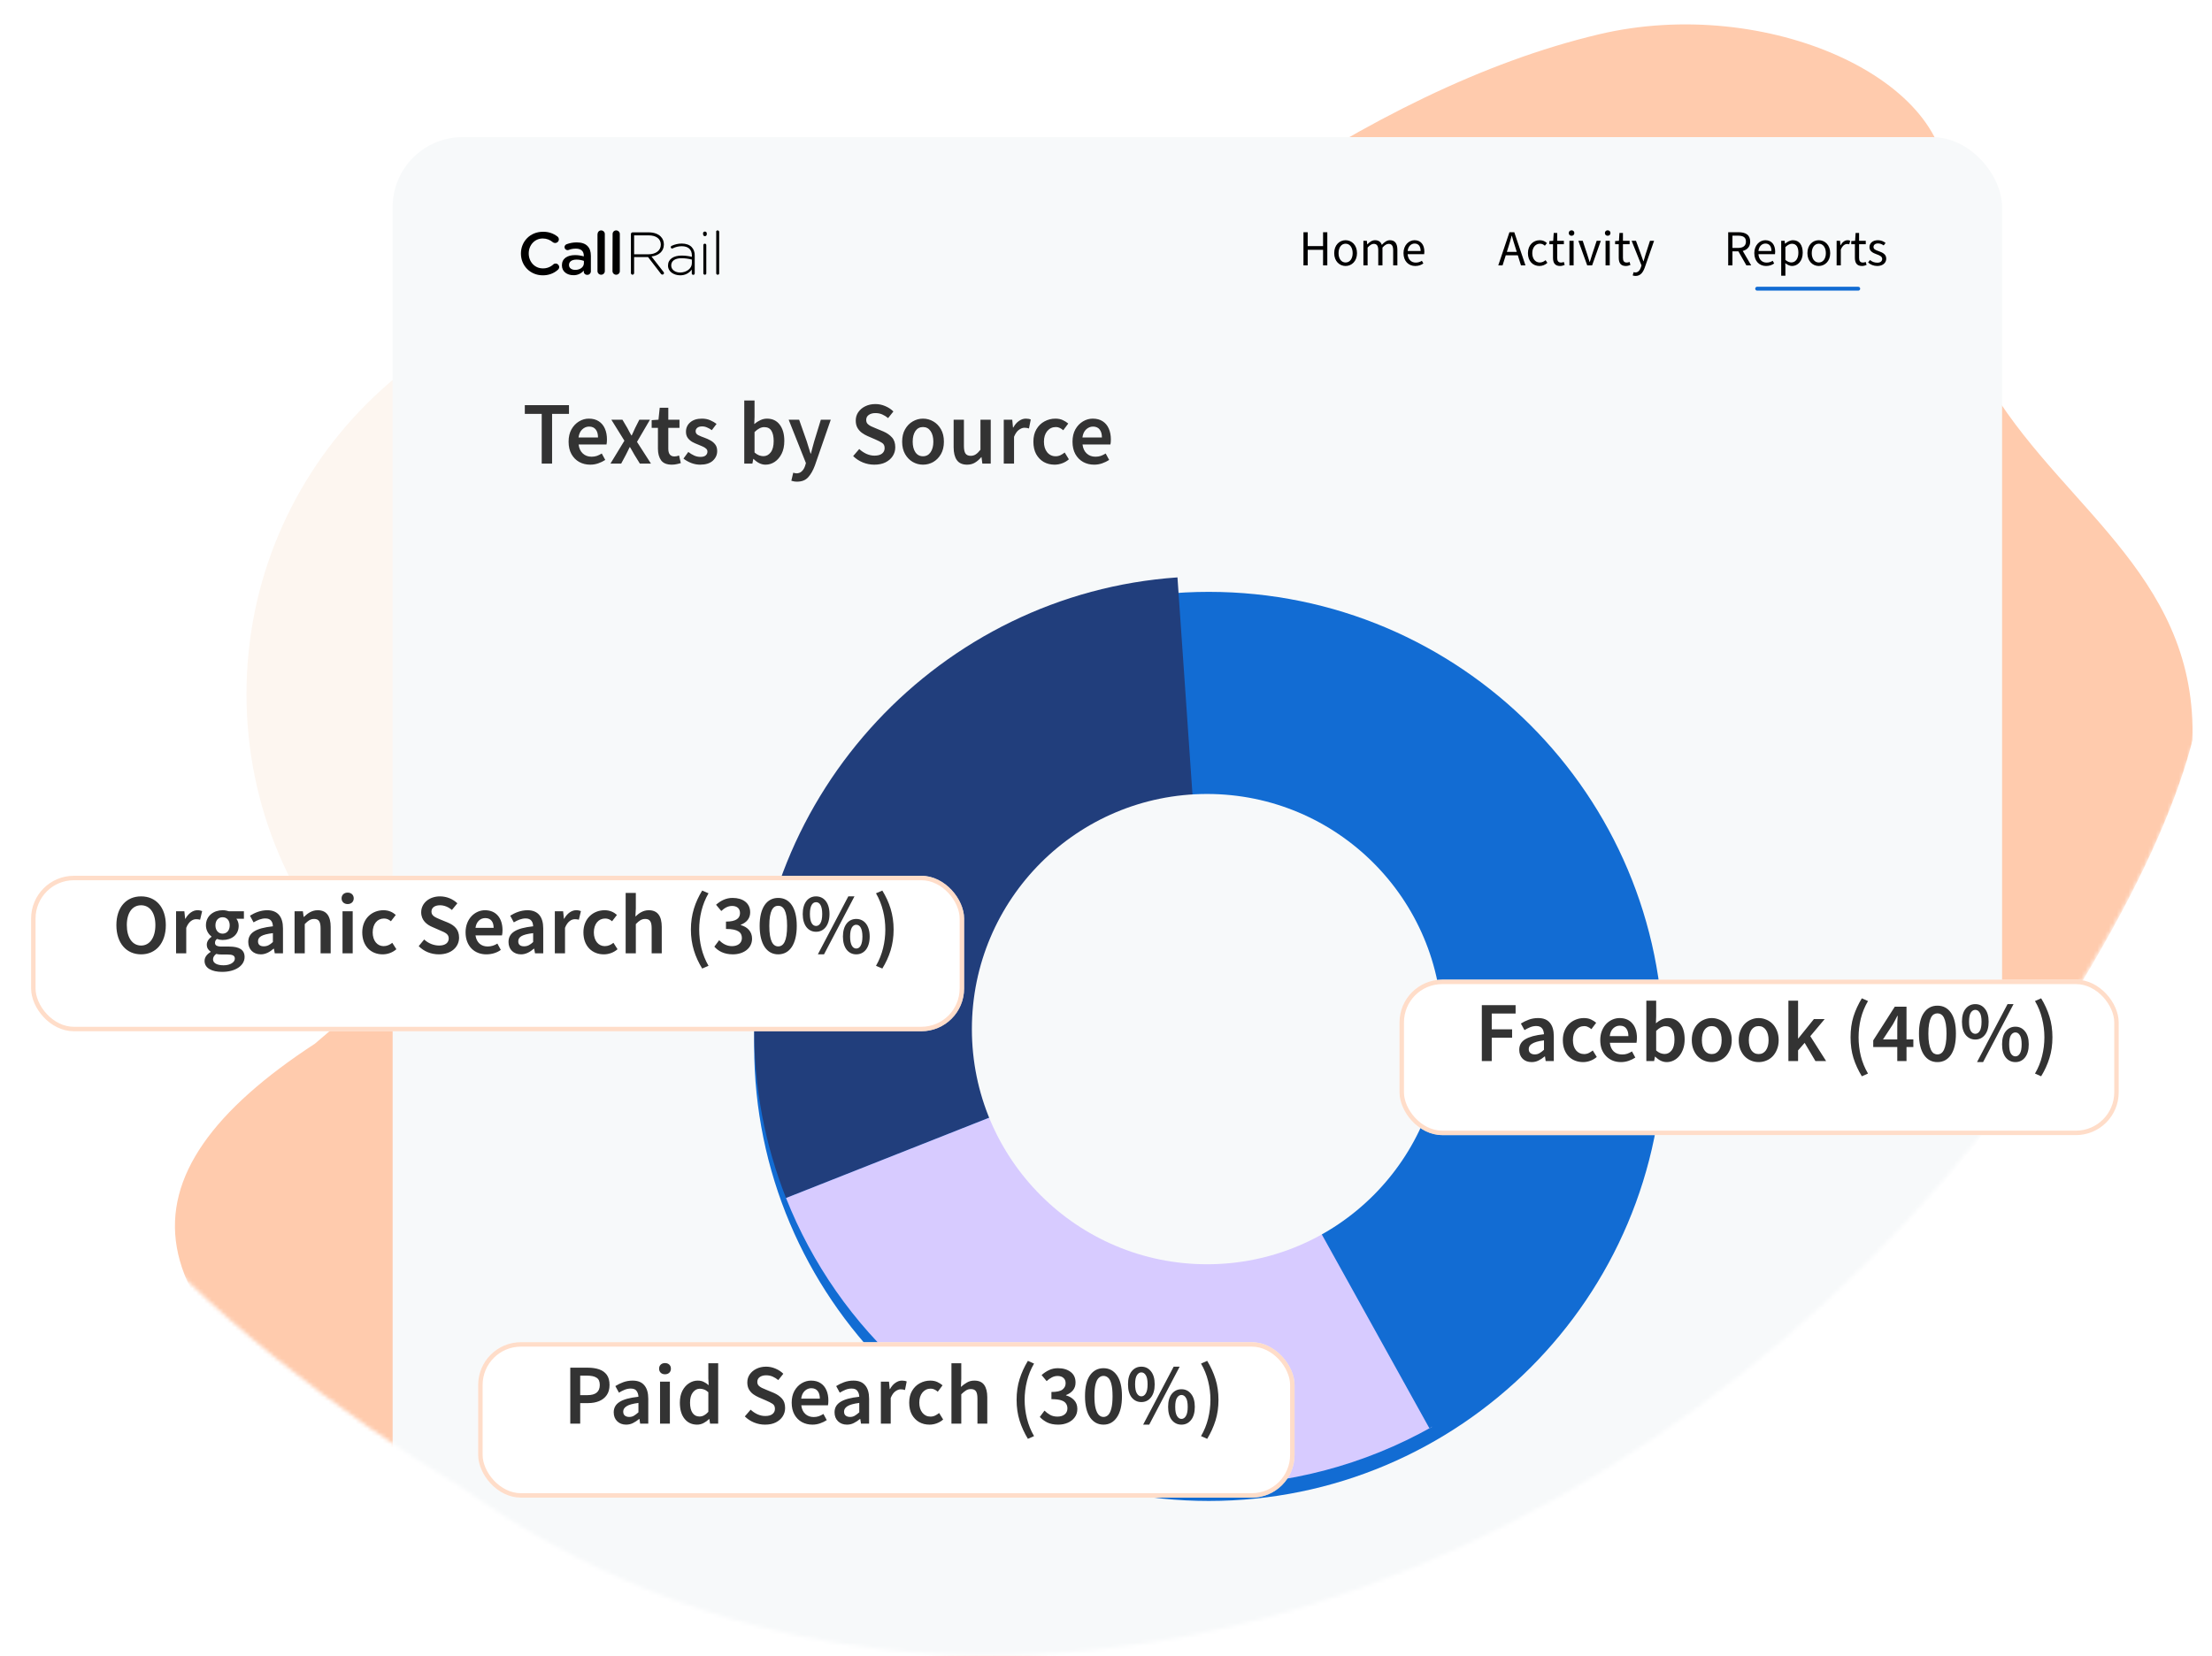 <svg width="569" height="426" viewBox="0 0 569 426" fill="none" xmlns="http://www.w3.org/2000/svg">
<mask id="mask0_11811_260" style="mask-type:luminance" maskUnits="userSpaceOnUse" x="7" y="0" width="562" height="426">
<path d="M540.277 47.837C541.114 37.702 527.063 7.568 517.703 0.277L20.145 0.388V233.854C-2.477 253.632 6.5 281.377 28.889 308.864C51.45 336.56 87.643 363.985 118.849 382.741C243.549 471.654 412.374 414.021 509.157 292.46C552.678 230.516 566.951 194.471 568.145 168.511C570.165 124.83 535.166 109.72 540.264 47.837H540.277Z" fill="white"/>
</mask>
<g mask="url(#mask0_11811_260)">
<path d="M169.043 284.209C227.385 284.209 274.68 236.914 274.68 178.572C274.68 120.231 227.385 72.935 169.043 72.935C110.702 72.935 63.406 120.231 63.406 178.572C63.406 236.914 110.702 284.209 169.043 284.209Z" fill="#FDF6F0"/>
<path d="M514.593 297.216C637.181 128.61 491.977 149.122 500.51 49.04C502.921 20.726 454.588 -1.475 411.191 8.855C292.468 37.083 167.763 195.125 81.033 268.506C28.859 302.59 30.467 336.994 104.836 380.175C235.741 470.382 412.99 420.533 514.593 297.216Z" fill="#FFCBAD"/>
<g filter="url(#filter0_d_11811_260)">
<rect x="103" y="33.277" width="414" height="424" rx="18" fill="#F7F9FA"/>
</g>
<g filter="url(#filter1_d_11811_260)">
<path d="M38 316.777C60.561 344.474 87.643 363.985 118.849 382.741C243.55 471.654 412.374 414.021 509.157 292.46C552.678 230.516 566.951 194.471 568.145 168.511V472.75H28.889L38 316.777Z" fill="white"/>
</g>
</g>
<g filter="url(#filter2_d_11811_260)">
<path d="M310.95 382.176C375.539 382.176 427.899 329.816 427.899 265.227C427.899 200.637 375.539 148.277 310.95 148.277C246.36 148.277 194 200.637 194 265.227C194 329.816 246.36 382.176 310.95 382.176Z" fill="#126CD3"/>
</g>
<path d="M310.95 265.227L202.193 308.232C196.78 294.541 194 279.95 194 265.227C194 204.109 241.911 152.771 302.884 148.556L310.951 265.227H310.95Z" fill="#213E7C"/>
<path d="M310.95 265.227L280.634 378.18C263.009 373.449 246.734 364.658 233.114 352.514C219.494 340.369 208.904 325.203 202.193 308.232L310.95 265.227Z" fill="#D7CBFF"/>
<path d="M310.95 265.227L368.402 367.092C350.87 376.98 331.078 382.176 310.95 382.176C299.96 382.176 289.024 380.627 278.466 377.575L310.95 265.227Z" fill="#D7CBFF"/>
<path d="M310.95 265.227L418.149 311.978C413.05 323.669 406.072 334.448 397.494 343.888C388.915 353.327 378.849 361.298 367.696 367.487L310.95 265.227Z" fill="#126CD3"/>
<path d="M139.347 119.277V106.489H135V104.235H146.362V106.489H142.015V119.277H139.347ZM151.827 119.553C150.785 119.553 149.842 119.323 148.998 118.863C148.155 118.388 147.488 117.713 146.997 116.839C146.507 115.95 146.261 114.884 146.261 113.642C146.261 112.416 146.507 111.358 146.997 110.468C147.503 109.579 148.155 108.897 148.952 108.421C149.75 107.946 150.585 107.708 151.459 107.708C152.487 107.708 153.345 107.938 154.035 108.398C154.725 108.843 155.247 109.472 155.599 110.284C155.952 111.082 156.128 112.009 156.128 113.067C156.128 113.619 156.09 114.049 156.013 114.355H148.837C148.96 115.352 149.32 116.126 149.918 116.678C150.516 117.23 151.268 117.506 152.172 117.506C152.663 117.506 153.115 117.437 153.529 117.299C153.959 117.146 154.38 116.939 154.794 116.678L155.691 118.334C155.155 118.687 154.557 118.978 153.897 119.208C153.238 119.438 152.548 119.553 151.827 119.553ZM148.814 112.561H153.828C153.828 111.687 153.637 111.005 153.253 110.514C152.87 110.008 152.295 109.755 151.528 109.755C150.869 109.755 150.279 110.001 149.757 110.491C149.251 110.967 148.937 111.657 148.814 112.561ZM157.028 119.277L160.616 113.389L157.258 107.984H160.11L161.375 110.123C161.544 110.43 161.712 110.752 161.881 111.089C162.065 111.411 162.241 111.726 162.41 112.032H162.502C162.64 111.726 162.786 111.411 162.939 111.089C163.092 110.752 163.238 110.43 163.376 110.123L164.457 107.984H167.194L163.859 113.688L167.447 119.277H164.595L163.215 117.046C163.031 116.709 162.839 116.372 162.64 116.034C162.456 115.697 162.264 115.367 162.065 115.045H161.973C161.82 115.367 161.659 115.697 161.49 116.034C161.321 116.356 161.153 116.694 160.984 117.046L159.788 119.277H157.028ZM172.831 119.553C171.528 119.553 170.6 119.178 170.048 118.426C169.511 117.66 169.243 116.671 169.243 115.459V110.077H167.633V108.099L169.381 107.984L169.703 104.902H171.911V107.984H174.786V110.077H171.911V115.459C171.911 116.778 172.44 117.437 173.498 117.437C173.697 117.437 173.904 117.414 174.119 117.368C174.334 117.307 174.518 117.246 174.671 117.184L175.131 119.139C174.824 119.247 174.472 119.339 174.073 119.415C173.69 119.507 173.276 119.553 172.831 119.553ZM180.089 119.553C179.322 119.553 178.555 119.408 177.789 119.116C177.022 118.81 176.363 118.434 175.811 117.989L177.053 116.287C177.559 116.671 178.065 116.977 178.571 117.207C179.077 117.437 179.613 117.552 180.181 117.552C180.794 117.552 181.246 117.422 181.538 117.161C181.829 116.901 181.975 116.579 181.975 116.195C181.975 115.873 181.852 115.613 181.607 115.413C181.377 115.199 181.078 115.015 180.71 114.861C180.342 114.693 179.958 114.532 179.56 114.378C179.069 114.194 178.578 113.972 178.088 113.711C177.612 113.435 177.221 113.09 176.915 112.676C176.608 112.247 176.455 111.718 176.455 111.089C176.455 110.093 176.823 109.28 177.559 108.651C178.295 108.023 179.291 107.708 180.549 107.708C181.346 107.708 182.059 107.846 182.688 108.122C183.316 108.398 183.861 108.713 184.321 109.065L183.102 110.675C182.703 110.384 182.297 110.154 181.883 109.985C181.484 109.801 181.062 109.709 180.618 109.709C180.05 109.709 179.629 109.832 179.353 110.077C179.077 110.307 178.939 110.599 178.939 110.951C178.939 111.396 179.169 111.733 179.629 111.963C180.089 112.193 180.625 112.416 181.239 112.63C181.76 112.814 182.266 113.044 182.757 113.32C183.247 113.581 183.654 113.926 183.976 114.355C184.313 114.785 184.482 115.352 184.482 116.057C184.482 117.023 184.106 117.851 183.355 118.541C182.603 119.216 181.515 119.553 180.089 119.553ZM196.922 119.553C195.848 119.553 194.821 119.063 193.84 118.081H193.771L193.541 119.277H191.448V103.039H194.093V107.225L194.024 109.111C194.499 108.697 195.02 108.36 195.588 108.099C196.155 107.839 196.722 107.708 197.29 107.708C198.7 107.708 199.797 108.23 200.579 109.272C201.361 110.315 201.752 111.703 201.752 113.435C201.752 114.723 201.522 115.827 201.062 116.747C200.602 117.652 200.004 118.35 199.268 118.84C198.547 119.316 197.765 119.553 196.922 119.553ZM196.37 117.368C197.121 117.368 197.75 117.039 198.256 116.379C198.762 115.72 199.015 114.754 199.015 113.481C199.015 112.347 198.823 111.465 198.44 110.836C198.056 110.208 197.435 109.893 196.577 109.893C195.779 109.893 194.951 110.315 194.093 111.158V116.425C194.491 116.763 194.882 117.008 195.266 117.161C195.664 117.299 196.032 117.368 196.37 117.368ZM205.032 123.923C204.725 123.923 204.457 123.9 204.227 123.854C203.997 123.808 203.774 123.755 203.56 123.693L204.043 121.623C204.15 121.654 204.273 121.685 204.411 121.715C204.564 121.761 204.71 121.784 204.848 121.784C205.446 121.784 205.921 121.6 206.274 121.232C206.642 120.88 206.918 120.42 207.102 119.852L207.309 119.139L202.87 107.984H205.561L207.516 113.527C207.684 114.018 207.845 114.539 207.999 115.091C208.167 115.628 208.336 116.165 208.505 116.701H208.597C208.735 116.18 208.873 115.651 209.011 115.114C209.164 114.562 209.31 114.033 209.448 113.527L211.15 107.984H213.703L209.609 119.783C209.133 121.056 208.558 122.06 207.884 122.796C207.209 123.548 206.258 123.923 205.032 123.923ZM224.888 119.553C223.876 119.553 222.895 119.362 221.944 118.978C221.009 118.595 220.181 118.051 219.46 117.345L221.024 115.528C221.561 116.034 222.174 116.448 222.864 116.77C223.554 117.077 224.244 117.23 224.934 117.23C225.793 117.23 226.444 117.054 226.889 116.701C227.334 116.349 227.556 115.881 227.556 115.298C227.556 114.67 227.334 114.217 226.889 113.941C226.46 113.665 225.908 113.382 225.233 113.09L223.163 112.193C222.672 111.979 222.189 111.703 221.714 111.365C221.254 111.028 220.871 110.599 220.564 110.077C220.273 109.556 220.127 108.927 220.127 108.191C220.127 107.394 220.342 106.681 220.771 106.052C221.216 105.408 221.814 104.902 222.565 104.534C223.332 104.151 224.206 103.959 225.187 103.959C226.061 103.959 226.904 104.136 227.717 104.488C228.53 104.826 229.227 105.286 229.81 105.868L228.453 107.57C227.978 107.172 227.472 106.857 226.935 106.627C226.414 106.397 225.831 106.282 225.187 106.282C224.482 106.282 223.907 106.443 223.462 106.765C223.033 107.072 222.818 107.501 222.818 108.053C222.818 108.437 222.925 108.759 223.14 109.019C223.37 109.265 223.669 109.479 224.037 109.663C224.405 109.832 224.796 110.001 225.21 110.169L227.257 111.02C228.146 111.404 228.875 111.91 229.442 112.538C230.009 113.152 230.293 114.003 230.293 115.091C230.293 115.904 230.078 116.648 229.649 117.322C229.22 117.997 228.599 118.541 227.786 118.955C226.989 119.354 226.023 119.553 224.888 119.553ZM237.421 119.553C236.486 119.553 235.612 119.323 234.799 118.863C233.986 118.388 233.327 117.713 232.821 116.839C232.315 115.95 232.062 114.884 232.062 113.642C232.062 112.385 232.315 111.319 232.821 110.445C233.327 109.556 233.986 108.881 234.799 108.421C235.612 107.946 236.486 107.708 237.421 107.708C238.372 107.708 239.253 107.946 240.066 108.421C240.879 108.881 241.538 109.556 242.044 110.445C242.55 111.319 242.803 112.385 242.803 113.642C242.803 114.884 242.55 115.95 242.044 116.839C241.538 117.713 240.879 118.388 240.066 118.863C239.253 119.323 238.372 119.553 237.421 119.553ZM237.421 117.391C238.249 117.391 238.901 117.046 239.376 116.356C239.851 115.666 240.089 114.762 240.089 113.642C240.089 112.508 239.851 111.595 239.376 110.905C238.901 110.215 238.249 109.87 237.421 109.87C236.593 109.87 235.941 110.215 235.466 110.905C235.006 111.595 234.776 112.508 234.776 113.642C234.776 114.762 235.006 115.666 235.466 116.356C235.941 117.046 236.593 117.391 237.421 117.391ZM248.779 119.553C247.568 119.553 246.686 119.162 246.134 118.38C245.582 117.598 245.306 116.494 245.306 115.068V107.984H247.951V114.723C247.951 115.659 248.089 116.318 248.365 116.701C248.641 117.085 249.086 117.276 249.699 117.276C250.19 117.276 250.619 117.154 250.987 116.908C251.371 116.663 251.777 116.264 252.206 115.712V107.984H254.851V119.277H252.689L252.482 117.621H252.413C251.923 118.204 251.386 118.672 250.803 119.024C250.221 119.377 249.546 119.553 248.779 119.553ZM258.201 119.277V107.984H260.386L260.57 109.985H260.662C261.061 109.249 261.544 108.69 262.111 108.306C262.679 107.908 263.261 107.708 263.859 107.708C264.396 107.708 264.825 107.785 265.147 107.938L264.687 110.238C264.488 110.177 264.304 110.131 264.135 110.1C263.967 110.07 263.76 110.054 263.514 110.054C263.07 110.054 262.602 110.231 262.111 110.583C261.621 110.921 261.199 111.519 260.846 112.377V119.277H258.201ZM271.272 119.553C270.245 119.553 269.317 119.323 268.489 118.863C267.676 118.388 267.025 117.713 266.534 116.839C266.059 115.95 265.821 114.884 265.821 113.642C265.821 112.385 266.082 111.319 266.603 110.445C267.124 109.556 267.814 108.881 268.673 108.421C269.547 107.946 270.482 107.708 271.479 107.708C272.2 107.708 272.828 107.831 273.365 108.076C273.902 108.322 274.377 108.621 274.791 108.973L273.503 110.698C273.212 110.438 272.913 110.238 272.606 110.1C272.299 109.947 271.97 109.87 271.617 109.87C270.712 109.87 269.969 110.215 269.386 110.905C268.819 111.595 268.535 112.508 268.535 113.642C268.535 114.762 268.811 115.666 269.363 116.356C269.93 117.046 270.659 117.391 271.548 117.391C271.993 117.391 272.407 117.299 272.79 117.115C273.189 116.916 273.549 116.686 273.871 116.425L274.952 118.173C274.431 118.633 273.848 118.978 273.204 119.208C272.56 119.438 271.916 119.553 271.272 119.553ZM281.449 119.553C280.407 119.553 279.464 119.323 278.62 118.863C277.777 118.388 277.11 117.713 276.619 116.839C276.129 115.95 275.883 114.884 275.883 113.642C275.883 112.416 276.129 111.358 276.619 110.468C277.125 109.579 277.777 108.897 278.574 108.421C279.372 107.946 280.207 107.708 281.081 107.708C282.109 107.708 282.967 107.938 283.657 108.398C284.347 108.843 284.869 109.472 285.221 110.284C285.574 111.082 285.75 112.009 285.75 113.067C285.75 113.619 285.712 114.049 285.635 114.355H278.459C278.582 115.352 278.942 116.126 279.54 116.678C280.138 117.23 280.89 117.506 281.794 117.506C282.285 117.506 282.737 117.437 283.151 117.299C283.581 117.146 284.002 116.939 284.416 116.678L285.313 118.334C284.777 118.687 284.179 118.978 283.519 119.208C282.86 119.438 282.17 119.553 281.449 119.553ZM278.436 112.561H283.45C283.45 111.687 283.259 111.005 282.875 110.514C282.492 110.008 281.917 109.755 281.15 109.755C280.491 109.755 279.901 110.001 279.379 110.491C278.873 110.967 278.559 111.657 278.436 112.561Z" fill="#333333"/>
<path d="M335.293 68.277V59.749H336.385V63.311H340.337V59.749H341.429V68.277H340.337V64.273H336.385V68.277H335.293ZM346.127 68.433C344.58 68.433 343.202 67.224 343.202 65.131C343.202 63.012 344.58 61.803 346.127 61.803C347.674 61.803 349.065 63.012 349.065 65.131C349.065 67.224 347.674 68.433 346.127 68.433ZM346.127 67.536C347.219 67.536 347.947 66.574 347.947 65.131C347.947 63.675 347.219 62.7 346.127 62.7C345.048 62.7 344.32 63.675 344.32 65.131C344.32 66.574 345.048 67.536 346.127 67.536ZM350.715 68.277V61.959H351.599L351.69 62.869H351.729C352.288 62.271 352.938 61.803 353.692 61.803C354.667 61.803 355.187 62.258 355.447 62.999C356.097 62.297 356.76 61.803 357.527 61.803C358.827 61.803 359.451 62.661 359.451 64.273V68.277H358.372V64.416C358.372 63.233 357.995 62.739 357.202 62.739C356.708 62.739 356.201 63.051 355.616 63.701V68.277H354.537V64.416C354.537 63.233 354.173 62.739 353.367 62.739C352.899 62.739 352.379 63.051 351.794 63.701V68.277H350.715ZM364.042 68.433C362.352 68.433 361.026 67.211 361.026 65.118C361.026 63.064 362.417 61.803 363.86 61.803C365.472 61.803 366.395 62.947 366.395 64.767C366.395 65.001 366.382 65.196 366.343 65.404H362.092C362.183 66.704 362.976 67.562 364.172 67.562C364.783 67.562 365.316 67.393 365.758 67.094L366.135 67.783C365.589 68.173 364.913 68.433 364.042 68.433ZM362.092 64.572H365.433C365.433 63.324 364.848 62.661 363.886 62.661C363.002 62.661 362.222 63.363 362.092 64.572Z" fill="black"/>
<path d="M388.017 63.519L387.614 64.806H390.162L389.759 63.519C389.447 62.57 389.174 61.634 388.901 60.646H388.849C388.589 61.634 388.316 62.57 388.017 63.519ZM385.404 68.277L388.277 59.749H389.525L392.398 68.277H391.241L390.435 65.69H387.328L386.509 68.277H385.404ZM395.999 68.433C394.322 68.433 393.035 67.224 393.035 65.131C393.035 63.012 394.452 61.803 396.077 61.803C396.909 61.803 397.481 62.128 397.923 62.544L397.39 63.22C397.039 62.895 396.636 62.7 396.129 62.7C394.985 62.7 394.153 63.675 394.153 65.131C394.153 66.574 394.933 67.536 396.09 67.536C396.675 67.536 397.195 67.276 397.572 66.938L398.04 67.627C397.468 68.147 396.753 68.433 395.999 68.433ZM401.293 68.433C399.941 68.433 399.486 67.575 399.486 66.314V62.83H398.55V62.024L399.538 61.959L399.668 59.931H400.565V61.959H402.281V62.83H400.565V66.34C400.565 67.107 400.825 67.549 401.54 67.549C401.774 67.549 402.008 67.51 402.268 67.393L402.489 68.16C402.151 68.316 401.722 68.433 401.293 68.433ZM403.71 68.277V61.959H404.789V68.277H403.71ZM404.256 60.659C403.84 60.659 403.541 60.386 403.541 59.957C403.541 59.541 403.84 59.255 404.256 59.255C404.672 59.255 404.971 59.541 404.971 59.957C404.971 60.386 404.672 60.659 404.256 60.659ZM408.286 68.277L406.011 61.959H407.129L408.312 65.534C408.507 66.158 408.702 66.795 408.897 67.406H408.949C409.131 66.795 409.339 66.158 409.534 65.534L410.717 61.959H411.783L409.547 68.277H408.286ZM413.003 68.277V61.959H414.082V68.277H413.003ZM413.549 60.659C413.133 60.659 412.834 60.386 412.834 59.957C412.834 59.541 413.133 59.255 413.549 59.255C413.965 59.255 414.264 59.541 414.264 59.957C414.264 60.386 413.965 60.659 413.549 60.659ZM418.203 68.433C416.851 68.433 416.396 67.575 416.396 66.314V62.83H415.46V62.024L416.448 61.959L416.578 59.931H417.475V61.959H419.191V62.83H417.475V66.34C417.475 67.107 417.735 67.549 418.45 67.549C418.684 67.549 418.918 67.51 419.178 67.393L419.399 68.16C419.061 68.316 418.632 68.433 418.203 68.433ZM420.737 70.994C420.438 70.994 420.191 70.942 419.983 70.864L420.217 70.019C420.373 70.071 420.529 70.097 420.685 70.097C421.387 70.097 421.842 69.538 422.102 68.758L422.245 68.29L419.71 61.959H420.828L422.102 65.443C422.31 65.989 422.518 66.639 422.726 67.224H422.778C422.947 66.652 423.129 66.002 423.298 65.443L424.429 61.959H425.482L423.103 68.797C422.661 70.045 421.998 70.994 420.737 70.994Z" fill="black"/>
<path d="M444.551 68.277V59.749H447.216C448.958 59.749 450.206 60.373 450.206 62.154C450.206 63.48 449.452 64.26 448.295 64.559L450.466 68.277H449.231L447.177 64.676H445.643V68.277H444.551ZM445.643 63.792H447.06C448.386 63.792 449.114 63.246 449.114 62.154C449.114 61.036 448.386 60.633 447.06 60.633H445.643V63.792ZM454.282 68.433C452.592 68.433 451.266 67.211 451.266 65.118C451.266 63.064 452.657 61.803 454.1 61.803C455.712 61.803 456.635 62.947 456.635 64.767C456.635 65.001 456.622 65.196 456.583 65.404H452.332C452.423 66.704 453.216 67.562 454.412 67.562C455.023 67.562 455.556 67.393 455.998 67.094L456.375 67.783C455.829 68.173 455.153 68.433 454.282 68.433ZM452.332 64.572H455.673C455.673 63.324 455.088 62.661 454.126 62.661C453.242 62.661 452.462 63.363 452.332 64.572ZM458.184 70.942V61.959H459.068L459.159 62.687H459.198C459.77 62.206 460.485 61.803 461.213 61.803C462.838 61.803 463.722 63.064 463.722 65.027C463.722 67.172 462.422 68.433 460.979 68.433C460.407 68.433 459.809 68.16 459.237 67.705L459.263 68.81V70.942H458.184ZM460.797 67.523C461.837 67.523 462.604 66.587 462.604 65.027C462.604 63.636 462.123 62.713 460.94 62.713C460.407 62.713 459.874 62.999 459.263 63.571V66.873C459.835 67.354 460.381 67.523 460.797 67.523ZM467.852 68.433C466.305 68.433 464.927 67.224 464.927 65.131C464.927 63.012 466.305 61.803 467.852 61.803C469.399 61.803 470.79 63.012 470.79 65.131C470.79 67.224 469.399 68.433 467.852 68.433ZM467.852 67.536C468.944 67.536 469.672 66.574 469.672 65.131C469.672 63.675 468.944 62.7 467.852 62.7C466.773 62.7 466.045 63.675 466.045 65.131C466.045 66.574 466.773 67.536 467.852 67.536ZM472.441 68.277V61.959H473.325L473.416 63.103H473.455C473.897 62.31 474.547 61.803 475.249 61.803C475.535 61.803 475.73 61.842 475.925 61.933L475.691 62.856C475.509 62.804 475.366 62.778 475.119 62.778C474.586 62.778 473.949 63.155 473.52 64.221V68.277H472.441ZM478.949 68.433C477.597 68.433 477.142 67.575 477.142 66.314V62.83H476.206V62.024L477.194 61.959L477.324 59.931H478.221V61.959H479.937V62.83H478.221V66.34C478.221 67.107 478.481 67.549 479.196 67.549C479.43 67.549 479.664 67.51 479.924 67.393L480.145 68.16C479.807 68.316 479.378 68.433 478.949 68.433ZM482.889 68.433C481.966 68.433 481.121 68.095 480.536 67.523L481.03 66.899C481.576 67.354 482.148 67.588 482.928 67.588C483.76 67.588 484.163 67.159 484.163 66.613C484.163 65.963 483.461 65.69 482.746 65.43C481.797 65.092 480.887 64.637 480.887 63.597C480.887 62.583 481.693 61.803 483.071 61.803C483.864 61.803 484.54 62.102 485.034 62.518L484.54 63.142C484.098 62.817 483.643 62.635 483.084 62.635C482.278 62.635 481.927 63.077 481.927 63.545C481.927 64.117 482.473 64.351 483.266 64.624C484.254 64.975 485.203 65.404 485.203 66.548C485.203 67.575 484.384 68.433 482.889 68.433Z" fill="black"/>
<path d="M134 65.249V65.219C134 62.159 136.34 59.634 139.653 59.634C141.02 59.604 142.327 60.02 143.391 60.852C143.634 61.03 143.756 61.327 143.756 61.594C143.756 62.1 143.33 62.516 142.783 62.516C142.57 62.516 142.388 62.456 142.236 62.337C141.507 61.713 140.595 61.357 139.622 61.357C137.525 61.357 136.006 63.08 136.006 65.189V65.219C136.006 67.328 137.525 69.051 139.622 69.051C140.625 69.081 141.628 68.695 142.358 68.011C142.509 67.863 142.722 67.803 142.935 67.803C143.421 67.803 143.816 68.19 143.847 68.695C143.847 68.962 143.725 69.2 143.543 69.378C142.479 70.358 141.051 70.864 139.562 70.834C136.371 70.804 134 68.338 134 65.249Z" fill="black"/>
<path d="M144.545 68.279V68.249C144.545 66.496 145.943 65.635 147.949 65.635C148.709 65.635 149.438 65.754 150.168 65.962V65.754C150.168 64.595 149.438 63.971 148.132 63.971C147.493 63.971 146.886 64.06 146.308 64.298C146.217 64.328 146.126 64.357 146.004 64.357C145.579 64.357 145.214 64.031 145.214 63.585C145.214 63.258 145.427 62.961 145.731 62.842C146.582 62.516 147.463 62.367 148.375 62.367C149.621 62.367 150.532 62.694 151.11 63.288C151.718 63.882 151.991 64.744 151.991 65.813V69.824C151.991 70.299 151.596 70.715 151.11 70.715H151.079C150.593 70.745 150.198 70.418 150.168 69.942C150.168 69.942 150.168 69.942 150.168 69.913V69.616C149.499 70.388 148.527 70.834 147.493 70.804C145.913 70.804 144.545 69.913 144.545 68.279ZM150.198 67.685V67.12C149.59 66.912 148.952 66.793 148.314 66.793C147.098 66.793 146.369 67.299 146.369 68.16V68.19C146.369 68.992 147.068 69.438 147.98 69.438C149.226 69.438 150.198 68.725 150.198 67.685Z" fill="black"/>
<path d="M153.724 60.198C153.724 59.693 154.119 59.277 154.635 59.277C155.152 59.277 155.578 59.693 155.578 60.198V69.764C155.578 70.269 155.152 70.685 154.635 70.685C154.119 70.685 153.693 70.269 153.693 69.764V60.198H153.724Z" fill="black"/>
<path d="M157.583 60.198C157.583 59.693 157.978 59.277 158.495 59.277C159.012 59.277 159.437 59.693 159.437 60.198V69.764C159.437 70.269 159.012 70.685 158.495 70.685C157.978 70.685 157.553 70.269 157.553 69.764L157.583 60.198Z" fill="black"/>
<path d="M162.294 60.198C162.294 59.99 162.476 59.812 162.689 59.782H166.883C168.22 59.782 169.314 60.198 169.952 60.852C170.5 61.387 170.773 62.1 170.773 62.872V62.902C170.773 64.714 169.405 65.754 167.582 65.991L170.682 69.972C170.743 70.061 170.803 70.15 170.803 70.24C170.803 70.477 170.621 70.656 170.378 70.656C170.226 70.656 170.104 70.566 170.013 70.448L166.701 66.14H163.115V70.269C163.115 70.477 162.932 70.656 162.719 70.685C162.507 70.685 162.324 70.507 162.294 70.299V60.198ZM166.792 65.427C168.615 65.427 169.983 64.506 169.983 62.961V62.931C169.983 61.476 168.828 60.555 166.853 60.555H163.115V65.427H166.792Z" fill="black"/>
<path d="M171.837 68.338V68.309C171.837 66.675 173.265 65.754 175.332 65.754C176.213 65.754 177.125 65.873 177.976 66.081V65.754C177.976 64.15 177.003 63.347 175.362 63.347C174.572 63.347 173.812 63.526 173.083 63.882C173.022 63.912 172.961 63.912 172.901 63.942C172.718 63.942 172.536 63.793 172.536 63.585C172.536 63.437 172.627 63.318 172.749 63.258C173.569 62.872 174.451 62.664 175.362 62.664C176.426 62.664 177.307 62.961 177.885 63.526C178.462 64.12 178.736 64.922 178.705 65.754V70.329C178.705 70.537 178.553 70.715 178.341 70.715C178.128 70.715 177.946 70.567 177.946 70.359V70.329V69.349C177.247 70.329 176.122 70.864 174.906 70.834C173.417 70.804 171.837 69.972 171.837 68.338ZM177.976 67.685V66.794C177.095 66.556 176.183 66.437 175.271 66.437C173.569 66.437 172.657 67.18 172.657 68.279V68.309C172.657 69.438 173.752 70.121 174.967 70.121C176.578 70.091 177.976 69.111 177.976 67.685Z" fill="black"/>
<path d="M180.833 60.05C180.833 59.812 181.015 59.604 181.288 59.574C181.288 59.574 181.288 59.574 181.319 59.574C181.592 59.574 181.805 59.782 181.805 60.02V60.287C181.805 60.555 181.592 60.763 181.319 60.763C181.076 60.763 180.863 60.555 180.863 60.317C180.863 60.317 180.863 60.317 180.863 60.287V60.05H180.833ZM180.924 63.08C180.924 62.872 181.076 62.694 181.288 62.694C181.501 62.694 181.683 62.842 181.683 63.05V63.08V70.299C181.714 70.507 181.562 70.656 181.349 70.685H181.319C181.106 70.685 180.924 70.537 180.924 70.329V70.299V63.08Z" fill="black"/>
<path d="M184.206 59.663C184.206 59.456 184.358 59.277 184.571 59.277C184.571 59.277 184.571 59.277 184.601 59.277C184.814 59.277 184.996 59.456 184.996 59.663V70.299C185.027 70.507 184.875 70.656 184.662 70.685H184.632C184.419 70.685 184.236 70.537 184.236 70.329V70.299V59.663H184.206Z" fill="black"/>
<path d="M452 74.277L478 74.277" stroke="#126CD3" stroke-linecap="round"/>
<circle cx="310.5" cy="264.777" r="60.5" fill="#F7F9FA"/>
<g filter="url(#filter3_d_11811_260)">
<rect x="8" y="218.277" width="240" height="40" rx="11" fill="white"/>
<rect x="8.573" y="218.85" width="238.855" height="38.855" rx="10.427" stroke="#FFCBAD" stroke-opacity="0.65" stroke-width="1.145"/>
</g>
<g filter="url(#filter4_d_11811_260)">
<rect x="360" y="245" width="185" height="40" rx="11" fill="white"/>
<rect x="360.573" y="245.573" width="183.855" height="38.855" rx="10.427" stroke="#FFCBAD" stroke-opacity="0.65" stroke-width="1.145"/>
</g>
<g filter="url(#filter5_d_11811_260)">
<rect x="123" y="338.277" width="210" height="40" rx="11" fill="white"/>
<rect x="123.573" y="338.85" width="208.855" height="38.855" rx="10.427" stroke="#FFCBAD" stroke-opacity="0.65" stroke-width="1.145"/>
</g>
<path d="M36.296 245.541C32.534 245.541 29.938 242.681 29.938 238.017C29.938 233.375 32.534 230.625 36.296 230.625C40.058 230.625 42.654 233.375 42.654 238.017C42.654 242.681 40.058 245.541 36.296 245.541ZM36.296 243.275C38.518 243.275 39.97 241.229 39.97 238.017C39.97 234.827 38.518 232.913 36.296 232.913C34.052 232.913 32.622 234.827 32.622 238.017C32.622 241.229 34.052 243.275 36.296 243.275ZM45.29 245.277V234.453H47.424L47.622 236.389H47.688C48.48 234.981 49.624 234.189 50.768 234.189C51.318 234.189 51.67 234.277 52 234.409L51.472 236.631C51.142 236.543 50.878 236.499 50.438 236.499C49.58 236.499 48.546 237.071 47.908 238.721V245.277H45.29ZM57.131 250.051C54.557 250.051 52.621 249.127 52.621 247.235C52.621 246.311 53.193 245.541 54.183 244.925V244.837C53.633 244.485 53.193 243.913 53.193 243.033C53.193 242.197 53.765 241.471 54.403 241.031V240.943C53.655 240.393 52.973 239.359 52.973 238.083C52.973 235.597 54.997 234.189 57.263 234.189C57.857 234.189 58.429 234.299 58.869 234.453H62.741V236.389H60.805C61.135 236.785 61.399 237.445 61.399 238.171C61.399 240.569 59.551 241.845 57.263 241.845C56.801 241.845 56.295 241.757 55.811 241.581C55.503 241.845 55.305 242.109 55.305 242.593C55.305 243.187 55.745 243.539 57.043 243.539H58.957C61.531 243.539 62.917 244.353 62.917 246.223C62.917 248.357 60.673 250.051 57.131 250.051ZM57.263 240.217C58.275 240.217 59.089 239.447 59.089 238.083C59.089 236.741 58.297 235.993 57.263 235.993C56.229 235.993 55.415 236.741 55.415 238.083C55.415 239.447 56.251 240.217 57.263 240.217ZM57.527 248.357C59.243 248.357 60.409 247.565 60.409 246.641C60.409 245.827 59.749 245.585 58.539 245.585H57.087C56.493 245.585 56.031 245.541 55.613 245.431C55.041 245.871 54.799 246.333 54.799 246.839C54.799 247.807 55.855 248.357 57.527 248.357ZM67.073 245.541C65.181 245.541 63.861 244.265 63.861 242.373C63.861 239.997 65.753 238.809 70.197 238.325C70.153 237.225 69.713 236.301 68.261 236.301C67.205 236.301 66.193 236.741 65.225 237.313L64.301 235.597C65.489 234.849 67.029 234.189 68.745 234.189C71.429 234.189 72.793 235.861 72.793 238.875V245.277H70.681L70.461 244.089H70.373C69.405 244.925 68.349 245.541 67.073 245.541ZM67.865 243.473C68.745 243.473 69.405 243.121 70.197 242.373V240.085C67.249 240.437 66.369 241.097 66.369 242.197C66.369 243.121 66.985 243.473 67.865 243.473ZM75.776 245.277V234.453H77.91L78.108 235.905H78.174C79.142 234.981 80.242 234.189 81.716 234.189C84.048 234.189 85.06 235.773 85.06 238.501V245.277H82.464V238.831C82.464 237.071 81.958 236.433 80.814 236.433C79.868 236.433 79.252 236.873 78.394 237.753V245.277H75.776ZM88.108 245.277V234.453H90.726V245.277H88.108ZM89.428 232.605C88.504 232.605 87.866 232.011 87.866 231.131C87.866 230.251 88.504 229.657 89.428 229.657C90.352 229.657 90.99 230.251 90.99 231.131C90.99 232.011 90.352 232.605 89.428 232.605ZM98.42 245.541C95.472 245.541 93.184 243.473 93.184 239.887C93.184 236.279 95.736 234.189 98.64 234.189C100.004 234.189 101.016 234.695 101.808 235.399L100.554 237.027C100.004 236.543 99.454 236.323 98.772 236.323C97.056 236.323 95.868 237.731 95.868 239.887C95.868 242.021 97.034 243.429 98.684 243.429C99.542 243.429 100.29 243.077 100.906 242.571L101.962 244.221C100.928 245.123 99.652 245.541 98.42 245.541ZM112.898 245.541C110.918 245.541 109.07 244.815 107.706 243.429L109.114 241.713C110.148 242.703 111.578 243.275 112.964 243.275C114.548 243.275 115.428 242.549 115.428 241.449C115.428 240.305 114.504 239.931 113.206 239.381L111.248 238.523C109.818 237.929 108.344 236.807 108.344 234.717C108.344 232.407 110.368 230.625 113.184 230.625C114.922 230.625 116.528 231.329 117.65 232.407L116.242 234.123C115.34 233.353 114.284 232.913 113.184 232.913C111.842 232.913 110.984 233.529 110.984 234.563C110.984 235.663 112.062 236.059 113.25 236.565L115.186 237.357C116.902 238.083 118.09 239.161 118.09 241.251C118.09 243.583 116.154 245.541 112.898 245.541ZM125.084 245.541C122.092 245.541 119.76 243.473 119.76 239.865C119.76 236.345 122.224 234.189 124.754 234.189C127.68 234.189 129.264 236.301 129.264 239.337C129.264 239.865 129.22 240.261 129.132 240.657H122.312C122.576 242.461 123.72 243.517 125.436 243.517C126.36 243.517 127.196 243.253 127.944 242.769L128.824 244.397C127.812 245.145 126.492 245.541 125.084 245.541ZM122.312 238.721H126.976C126.976 237.137 126.228 236.213 124.82 236.213C123.588 236.213 122.532 237.093 122.312 238.721ZM134.018 245.541C132.126 245.541 130.806 244.265 130.806 242.373C130.806 239.997 132.698 238.809 137.142 238.325C137.098 237.225 136.658 236.301 135.206 236.301C134.15 236.301 133.138 236.741 132.17 237.313L131.246 235.597C132.434 234.849 133.974 234.189 135.69 234.189C138.374 234.189 139.738 235.861 139.738 238.875V245.277H137.626L137.406 244.089H137.318C136.35 244.925 135.294 245.541 134.018 245.541ZM134.81 243.473C135.69 243.473 136.35 243.121 137.142 242.373V240.085C134.194 240.437 133.314 241.097 133.314 242.197C133.314 243.121 133.93 243.473 134.81 243.473ZM142.722 245.277V234.453H144.856L145.054 236.389H145.12C145.912 234.981 147.056 234.189 148.2 234.189C148.75 234.189 149.102 234.277 149.432 234.409L148.904 236.631C148.574 236.543 148.31 236.499 147.87 236.499C147.012 236.499 145.978 237.071 145.34 238.721V245.277H142.722ZM155.31 245.541C152.362 245.541 150.074 243.473 150.074 239.887C150.074 236.279 152.626 234.189 155.53 234.189C156.894 234.189 157.906 234.695 158.698 235.399L157.444 237.027C156.894 236.543 156.344 236.323 155.662 236.323C153.946 236.323 152.758 237.731 152.758 239.887C152.758 242.021 153.924 243.429 155.574 243.429C156.432 243.429 157.18 243.077 157.796 242.571L158.852 244.221C157.818 245.123 156.542 245.541 155.31 245.541ZM160.94 245.277V229.745H163.558V233.749L163.448 235.817C164.328 234.981 165.406 234.189 166.88 234.189C169.212 234.189 170.224 235.773 170.224 238.501V245.277H167.628V238.831C167.628 237.071 167.122 236.433 165.978 236.433C165.032 236.433 164.416 236.873 163.558 237.753V245.277H160.94ZM180.626 249.193C178.8 246.201 177.722 243.033 177.722 239.161C177.722 235.289 178.8 232.121 180.626 229.129L182.254 229.833C180.604 232.671 179.856 235.949 179.856 239.161C179.856 242.373 180.604 245.651 182.254 248.489L180.626 249.193ZM188.506 245.541C186.24 245.541 184.744 244.683 183.754 243.561L184.986 241.911C185.822 242.747 186.9 243.429 188.286 243.429C189.782 243.429 190.838 242.659 190.838 241.361C190.838 239.931 189.914 239.007 186.746 239.007V237.115C189.474 237.115 190.354 236.191 190.354 234.915C190.354 233.771 189.606 233.089 188.33 233.089C187.252 233.089 186.394 233.595 185.536 234.387L184.194 232.781C185.404 231.725 186.746 231.021 188.44 231.021C191.124 231.021 192.972 232.363 192.972 234.717C192.972 236.279 192.07 237.335 190.552 237.929V238.017C192.202 238.457 193.456 239.645 193.456 241.493C193.456 244.045 191.212 245.541 188.506 245.541ZM200.18 245.541C197.276 245.541 195.406 242.945 195.406 238.215C195.406 233.485 197.276 231.021 200.18 231.021C203.106 231.021 204.954 233.507 204.954 238.215C204.954 242.945 203.106 245.541 200.18 245.541ZM200.18 243.495C201.522 243.495 202.468 242.175 202.468 238.215C202.468 234.277 201.522 233.045 200.18 233.045C198.86 233.045 197.892 234.277 197.892 238.215C197.892 242.175 198.86 243.495 200.18 243.495ZM209.919 239.733C207.895 239.733 206.487 238.061 206.487 235.157C206.487 232.275 207.895 230.625 209.919 230.625C211.943 230.625 213.373 232.275 213.373 235.157C213.373 238.061 211.943 239.733 209.919 239.733ZM209.919 238.237C210.821 238.237 211.503 237.313 211.503 235.157C211.503 233.001 210.821 232.121 209.919 232.121C209.017 232.121 208.335 233.001 208.335 235.157C208.335 237.313 209.017 238.237 209.919 238.237ZM210.381 245.541L218.213 230.625H219.797L211.965 245.541H210.381ZM220.259 245.541C218.235 245.541 216.827 243.869 216.827 240.965C216.827 238.083 218.235 236.433 220.259 236.433C222.283 236.433 223.713 238.083 223.713 240.965C223.713 243.869 222.283 245.541 220.259 245.541ZM220.259 244.045C221.161 244.045 221.843 243.121 221.843 240.965C221.843 238.809 221.161 237.929 220.259 237.929C219.357 237.929 218.675 238.809 218.675 240.965C218.675 243.121 219.357 244.045 220.259 244.045ZM226.964 249.193L225.336 248.489C226.986 245.651 227.734 242.373 227.734 239.161C227.734 235.949 226.986 232.671 225.336 229.833L226.964 229.129C228.79 232.121 229.868 235.289 229.868 239.161C229.868 243.033 228.79 246.201 226.964 249.193Z" fill="#333333"/>
<path d="M381.174 273V258.612H389.864V260.768H383.726V264.838H388.962V266.994H383.726V273H381.174ZM393.992 273.264C393.038 273.264 392.268 272.978 391.682 272.406C391.095 271.819 390.802 271.049 390.802 270.096C390.802 269.524 390.919 269.018 391.154 268.578C391.403 268.123 391.784 267.735 392.298 267.412C392.826 267.089 393.486 266.818 394.278 266.598C395.084 266.378 396.045 266.209 397.16 266.092C397.145 265.813 397.101 265.549 397.028 265.3C396.969 265.036 396.859 264.809 396.698 264.618C396.551 264.413 396.353 264.259 396.104 264.156C395.854 264.039 395.546 263.98 395.18 263.98C394.652 263.98 394.131 264.083 393.618 264.288C393.119 264.493 392.628 264.743 392.144 265.036L391.22 263.342C391.821 262.961 392.496 262.631 393.244 262.352C393.992 262.073 394.798 261.934 395.664 261.934C397.013 261.934 398.018 262.337 398.678 263.144C399.352 263.936 399.69 265.087 399.69 266.598V273H397.6L397.424 271.812H397.336C396.852 272.223 396.331 272.567 395.774 272.846C395.231 273.125 394.637 273.264 393.992 273.264ZM394.806 271.284C395.246 271.284 395.642 271.181 395.994 270.976C396.36 270.771 396.749 270.477 397.16 270.096V267.676C396.426 267.764 395.81 267.881 395.312 268.028C394.813 268.175 394.41 268.343 394.102 268.534C393.794 268.71 393.574 268.915 393.442 269.15C393.31 269.385 393.244 269.634 393.244 269.898C393.244 270.382 393.39 270.734 393.684 270.954C393.977 271.174 394.351 271.284 394.806 271.284ZM407.227 273.264C406.494 273.264 405.805 273.139 405.159 272.89C404.529 272.641 403.979 272.274 403.509 271.79C403.04 271.306 402.673 270.712 402.409 270.008C402.145 269.304 402.013 268.505 402.013 267.61C402.013 266.715 402.16 265.916 402.453 265.212C402.747 264.508 403.143 263.914 403.641 263.43C404.14 262.946 404.712 262.579 405.357 262.33C406.017 262.066 406.707 261.934 407.425 261.934C408.129 261.934 408.731 262.051 409.229 262.286C409.743 262.521 410.197 262.807 410.593 263.144L409.361 264.794C409.068 264.545 408.775 264.354 408.481 264.222C408.203 264.075 407.895 264.002 407.557 264.002C406.677 264.002 405.966 264.332 405.423 264.992C404.881 265.637 404.609 266.51 404.609 267.61C404.609 268.695 404.873 269.568 405.401 270.228C405.944 270.873 406.641 271.196 407.491 271.196C407.917 271.196 408.313 271.108 408.679 270.932C409.061 270.741 409.405 270.521 409.713 270.272L410.747 271.944C410.234 272.384 409.669 272.714 409.053 272.934C408.452 273.154 407.843 273.264 407.227 273.264ZM416.962 273.264C416.214 273.264 415.518 273.139 414.872 272.89C414.227 272.626 413.662 272.252 413.178 271.768C412.694 271.284 412.313 270.697 412.034 270.008C411.77 269.304 411.638 268.505 411.638 267.61C411.638 266.73 411.778 265.938 412.056 265.234C412.335 264.53 412.702 263.936 413.156 263.452C413.626 262.968 414.161 262.594 414.762 262.33C415.364 262.066 415.98 261.934 416.61 261.934C417.344 261.934 417.989 262.059 418.546 262.308C419.104 262.557 419.566 262.909 419.932 263.364C420.314 263.819 420.6 264.361 420.79 264.992C420.981 265.623 421.076 266.312 421.076 267.06C421.076 267.309 421.062 267.544 421.032 267.764C421.018 267.984 420.996 268.16 420.966 268.292H414.102C414.22 269.26 414.557 270.008 415.114 270.536C415.686 271.049 416.412 271.306 417.292 271.306C417.762 271.306 418.194 271.24 418.59 271.108C419.001 270.961 419.404 270.763 419.8 270.514L420.658 272.098C420.145 272.435 419.573 272.714 418.942 272.934C418.312 273.154 417.652 273.264 416.962 273.264ZM414.08 266.576H418.876C418.876 265.74 418.693 265.087 418.326 264.618C417.974 264.134 417.424 263.892 416.676 263.892C416.031 263.892 415.466 264.119 414.982 264.574C414.498 265.029 414.198 265.696 414.08 266.576ZM428.729 273.264C428.23 273.264 427.724 273.147 427.211 272.912C426.712 272.663 426.235 272.311 425.781 271.856H425.715L425.495 273H423.493V257.468H426.023V261.472L425.957 263.276C426.411 262.88 426.903 262.557 427.431 262.308C427.973 262.059 428.523 261.934 429.081 261.934C429.755 261.934 430.357 262.066 430.885 262.33C431.413 262.579 431.86 262.946 432.227 263.43C432.593 263.899 432.872 264.471 433.063 265.146C433.253 265.821 433.349 266.576 433.349 267.412C433.349 268.336 433.217 269.165 432.953 269.898C432.703 270.617 432.366 271.225 431.941 271.724C431.515 272.223 431.024 272.604 430.467 272.868C429.909 273.132 429.33 273.264 428.729 273.264ZM428.201 271.174C428.919 271.174 429.521 270.866 430.005 270.25C430.489 269.619 430.731 268.688 430.731 267.456C430.731 266.371 430.547 265.527 430.181 264.926C429.814 264.325 429.22 264.024 428.399 264.024C427.636 264.024 426.844 264.427 426.023 265.234V270.272C426.404 270.609 426.778 270.844 427.145 270.976C427.526 271.108 427.878 271.174 428.201 271.174ZM440.311 273.264C439.637 273.264 438.991 273.139 438.375 272.89C437.759 272.641 437.209 272.274 436.725 271.79C436.256 271.306 435.882 270.712 435.603 270.008C435.325 269.304 435.185 268.505 435.185 267.61C435.185 266.715 435.325 265.916 435.603 265.212C435.882 264.508 436.256 263.914 436.725 263.43C437.209 262.946 437.759 262.579 438.375 262.33C438.991 262.066 439.637 261.934 440.311 261.934C440.986 261.934 441.631 262.066 442.247 262.33C442.878 262.579 443.428 262.946 443.897 263.43C444.367 263.914 444.741 264.508 445.019 265.212C445.313 265.916 445.459 266.715 445.459 267.61C445.459 268.505 445.313 269.304 445.019 270.008C444.741 270.712 444.367 271.306 443.897 271.79C443.428 272.274 442.878 272.641 442.247 272.89C441.631 273.139 440.986 273.264 440.311 273.264ZM440.311 271.196C441.103 271.196 441.727 270.873 442.181 270.228C442.636 269.568 442.863 268.695 442.863 267.61C442.863 266.51 442.636 265.637 442.181 264.992C441.727 264.332 441.103 264.002 440.311 264.002C439.519 264.002 438.896 264.332 438.441 264.992C438.001 265.637 437.781 266.51 437.781 267.61C437.781 268.695 438.001 269.568 438.441 270.228C438.896 270.873 439.519 271.196 440.311 271.196ZM452.385 273.264C451.711 273.264 451.065 273.139 450.449 272.89C449.833 272.641 449.283 272.274 448.799 271.79C448.33 271.306 447.956 270.712 447.677 270.008C447.399 269.304 447.259 268.505 447.259 267.61C447.259 266.715 447.399 265.916 447.677 265.212C447.956 264.508 448.33 263.914 448.799 263.43C449.283 262.946 449.833 262.579 450.449 262.33C451.065 262.066 451.711 261.934 452.385 261.934C453.06 261.934 453.705 262.066 454.321 262.33C454.952 262.579 455.502 262.946 455.971 263.43C456.441 263.914 456.815 264.508 457.093 265.212C457.387 265.916 457.533 266.715 457.533 267.61C457.533 268.505 457.387 269.304 457.093 270.008C456.815 270.712 456.441 271.306 455.971 271.79C455.502 272.274 454.952 272.641 454.321 272.89C453.705 273.139 453.06 273.264 452.385 273.264ZM452.385 271.196C453.177 271.196 453.801 270.873 454.255 270.228C454.71 269.568 454.937 268.695 454.937 267.61C454.937 266.51 454.71 265.637 454.255 264.992C453.801 264.332 453.177 264.002 452.385 264.002C451.593 264.002 450.97 264.332 450.515 264.992C450.075 265.637 449.855 266.51 449.855 267.61C449.855 268.695 450.075 269.568 450.515 270.228C450.97 270.873 451.593 271.196 452.385 271.196ZM460.038 273V257.468H462.524V267.17H462.59L466.594 262.198H469.366L465.67 266.598L469.74 273H466.99L464.218 268.314L462.524 270.25V273H460.038ZM478.928 276.916C478.004 275.405 477.285 273.843 476.772 272.23C476.273 270.617 476.024 268.835 476.024 266.884C476.024 264.933 476.273 263.151 476.772 261.538C477.285 259.925 478.004 258.363 478.928 256.852L480.512 257.556C479.676 258.979 479.06 260.482 478.664 262.066C478.283 263.65 478.092 265.256 478.092 266.884C478.092 268.512 478.283 270.118 478.664 271.702C479.06 273.286 479.676 274.789 480.512 276.212L478.928 276.916ZM488.041 273V269.392H481.859V267.676L487.403 259.008H490.417V267.434H492.177V269.392H490.417V273H488.041ZM484.367 267.434H488.041V264.266C488.041 263.855 488.048 263.371 488.063 262.814C488.092 262.257 488.122 261.773 488.151 261.362H488.063C487.887 261.729 487.704 262.088 487.513 262.44C487.322 262.792 487.124 263.159 486.919 263.54L484.367 267.434ZM498.374 273.264C496.908 273.264 495.749 272.641 494.898 271.394C494.048 270.133 493.622 268.314 493.622 265.938C493.622 263.562 494.048 261.773 494.898 260.57C495.749 259.353 496.908 258.744 498.374 258.744C499.841 258.744 501 259.353 501.85 260.57C502.701 261.787 503.126 263.577 503.126 265.938C503.126 268.314 502.701 270.133 501.85 271.394C501 272.641 499.841 273.264 498.374 273.264ZM498.374 271.284C498.712 271.284 499.02 271.196 499.298 271.02C499.592 270.829 499.841 270.521 500.046 270.096C500.252 269.671 500.413 269.121 500.53 268.446C500.648 267.771 500.706 266.935 500.706 265.938C500.706 264.955 500.648 264.134 500.53 263.474C500.413 262.799 500.252 262.257 500.046 261.846C499.841 261.435 499.592 261.149 499.298 260.988C499.02 260.812 498.712 260.724 498.374 260.724C498.037 260.724 497.722 260.812 497.428 260.988C497.15 261.149 496.908 261.435 496.702 261.846C496.497 262.257 496.336 262.799 496.218 263.474C496.101 264.134 496.042 264.955 496.042 265.938C496.042 266.935 496.101 267.771 496.218 268.446C496.336 269.121 496.497 269.671 496.702 270.096C496.908 270.521 497.15 270.829 497.428 271.02C497.722 271.196 498.037 271.284 498.374 271.284ZM508.113 267.456C507.101 267.456 506.273 267.06 505.627 266.268C504.997 265.461 504.681 264.332 504.681 262.88C504.681 261.428 504.997 260.313 505.627 259.536C506.273 258.744 507.101 258.348 508.113 258.348C509.125 258.348 509.947 258.744 510.577 259.536C511.223 260.313 511.545 261.428 511.545 262.88C511.545 264.332 511.223 265.461 510.577 266.268C509.947 267.06 509.125 267.456 508.113 267.456ZM508.113 265.982C508.583 265.982 508.964 265.74 509.257 265.256C509.565 264.757 509.719 263.965 509.719 262.88C509.719 261.795 509.565 261.017 509.257 260.548C508.964 260.064 508.583 259.822 508.113 259.822C507.644 259.822 507.255 260.064 506.947 260.548C506.654 261.017 506.507 261.795 506.507 262.88C506.507 263.965 506.654 264.757 506.947 265.256C507.255 265.74 507.644 265.982 508.113 265.982ZM508.553 273.264L516.407 258.348H517.947L510.115 273.264H508.553ZM518.431 273.264C517.419 273.264 516.591 272.868 515.945 272.076C515.315 271.269 514.999 270.14 514.999 268.688C514.999 267.236 515.315 266.121 515.945 265.344C516.591 264.552 517.419 264.156 518.431 264.156C519.443 264.156 520.265 264.552 520.895 265.344C521.541 266.121 521.863 267.236 521.863 268.688C521.863 270.14 521.541 271.269 520.895 272.076C520.265 272.868 519.443 273.264 518.431 273.264ZM518.431 271.79C518.901 271.79 519.282 271.548 519.575 271.064C519.883 270.565 520.037 269.773 520.037 268.688C520.037 267.603 519.883 266.825 519.575 266.356C519.282 265.872 518.901 265.63 518.431 265.63C517.962 265.63 517.573 265.872 517.265 266.356C516.972 266.825 516.825 267.603 516.825 268.688C516.825 269.773 516.972 270.565 517.265 271.064C517.573 271.548 517.962 271.79 518.431 271.79ZM525.05 276.916L523.466 276.212C524.302 274.789 524.91 273.286 525.292 271.702C525.688 270.118 525.886 268.512 525.886 266.884C525.886 265.256 525.688 263.65 525.292 262.066C524.91 260.482 524.302 258.979 523.466 257.556L525.05 256.852C525.974 258.363 526.685 259.925 527.184 261.538C527.697 263.151 527.954 264.933 527.954 266.884C527.954 268.835 527.697 270.617 527.184 272.23C526.685 273.843 525.974 275.405 525.05 276.916Z" fill="#333333"/>
<path d="M146.694 366.277V351.889H151.226C152.297 351.889 153.25 352.029 154.086 352.307C154.922 352.586 155.582 353.048 156.066 353.693C156.55 354.339 156.792 355.219 156.792 356.333C156.792 357.389 156.55 358.262 156.066 358.951C155.582 359.641 154.929 360.154 154.108 360.491C153.287 360.829 152.355 360.997 151.314 360.997H149.246V366.277H146.694ZM149.246 358.951H151.116C153.228 358.951 154.284 358.079 154.284 356.333C154.284 355.424 154.005 354.801 153.448 354.463C152.905 354.111 152.099 353.935 151.028 353.935H149.246V358.951ZM161.059 366.541C160.12 366.541 159.35 366.248 158.749 365.661C158.162 365.075 157.869 364.312 157.869 363.373C157.869 362.215 158.375 361.32 159.387 360.689C160.399 360.044 162.012 359.604 164.227 359.369C164.212 358.797 164.058 358.306 163.765 357.895C163.486 357.47 162.98 357.257 162.247 357.257C161.719 357.257 161.198 357.36 160.685 357.565C160.186 357.771 159.695 358.02 159.211 358.313L158.287 356.619C158.888 356.238 159.563 355.908 160.311 355.629C161.074 355.351 161.88 355.211 162.731 355.211C164.08 355.211 165.085 355.615 165.745 356.421C166.42 357.213 166.757 358.365 166.757 359.875V366.277H164.667L164.491 365.089H164.403C163.919 365.5 163.398 365.845 162.841 366.123C162.298 366.402 161.704 366.541 161.059 366.541ZM161.873 364.561C162.313 364.561 162.709 364.459 163.061 364.253C163.428 364.033 163.816 363.74 164.227 363.373V360.953C162.76 361.144 161.741 361.43 161.169 361.811C160.597 362.178 160.311 362.633 160.311 363.175C160.311 363.659 160.458 364.011 160.751 364.231C161.044 364.451 161.418 364.561 161.873 364.561ZM169.785 366.277V355.475H172.315V366.277H169.785ZM171.061 353.583C170.606 353.583 170.239 353.451 169.961 353.187C169.682 352.923 169.543 352.571 169.543 352.131C169.543 351.706 169.682 351.361 169.961 351.097C170.239 350.833 170.606 350.701 171.061 350.701C171.515 350.701 171.882 350.833 172.161 351.097C172.439 351.361 172.579 351.706 172.579 352.131C172.579 352.571 172.439 352.923 172.161 353.187C171.882 353.451 171.515 353.583 171.061 353.583ZM179.327 366.541C177.977 366.541 176.899 366.043 176.093 365.045C175.286 364.048 174.883 362.662 174.883 360.887C174.883 359.714 175.095 358.702 175.521 357.851C175.961 357.001 176.533 356.348 177.237 355.893C177.941 355.439 178.681 355.211 179.459 355.211C180.075 355.211 180.595 355.321 181.021 355.541C181.461 355.747 181.886 356.033 182.297 356.399L182.209 354.661V350.745H184.739V366.277H182.649L182.473 365.111H182.385C181.989 365.507 181.527 365.845 180.999 366.123C180.471 366.402 179.913 366.541 179.327 366.541ZM179.943 364.451C180.749 364.451 181.505 364.048 182.209 363.241V358.203C181.842 357.866 181.475 357.631 181.109 357.499C180.742 357.367 180.375 357.301 180.009 357.301C179.319 357.301 178.725 357.617 178.227 358.247C177.743 358.863 177.501 359.736 177.501 360.865C177.501 362.024 177.713 362.911 178.139 363.527C178.564 364.143 179.165 364.451 179.943 364.451ZM196.787 366.541C195.819 366.541 194.88 366.358 193.971 365.991C193.076 365.625 192.284 365.104 191.595 364.429L193.091 362.691C193.604 363.175 194.191 363.571 194.851 363.879C195.511 364.173 196.171 364.319 196.831 364.319C197.652 364.319 198.275 364.151 198.701 363.813C199.126 363.476 199.339 363.029 199.339 362.471C199.339 361.87 199.126 361.437 198.701 361.173C198.29 360.909 197.762 360.638 197.117 360.359L195.137 359.501C194.667 359.296 194.205 359.032 193.751 358.709C193.311 358.387 192.944 357.976 192.651 357.477C192.372 356.979 192.233 356.377 192.233 355.673C192.233 354.911 192.438 354.229 192.849 353.627C193.274 353.011 193.846 352.527 194.565 352.175C195.298 351.809 196.134 351.625 197.073 351.625C197.909 351.625 198.715 351.794 199.493 352.131C200.27 352.454 200.937 352.894 201.495 353.451L200.197 355.079C199.742 354.698 199.258 354.397 198.745 354.177C198.246 353.957 197.689 353.847 197.073 353.847C196.398 353.847 195.848 354.001 195.423 354.309C195.012 354.603 194.807 355.013 194.807 355.541C194.807 355.908 194.909 356.216 195.115 356.465C195.335 356.7 195.621 356.905 195.973 357.081C196.325 357.243 196.699 357.404 197.095 357.565L199.053 358.379C199.903 358.746 200.6 359.23 201.143 359.831C201.685 360.418 201.957 361.232 201.957 362.273C201.957 363.051 201.751 363.762 201.341 364.407C200.93 365.053 200.336 365.573 199.559 365.969C198.796 366.351 197.872 366.541 196.787 366.541ZM208.973 366.541C207.976 366.541 207.074 366.321 206.267 365.881C205.46 365.427 204.822 364.781 204.353 363.945C203.884 363.095 203.649 362.075 203.649 360.887C203.649 359.714 203.884 358.702 204.353 357.851C204.837 357.001 205.46 356.348 206.223 355.893C206.986 355.439 207.785 355.211 208.621 355.211C209.604 355.211 210.425 355.431 211.085 355.871C211.745 356.297 212.244 356.898 212.581 357.675C212.918 358.438 213.087 359.325 213.087 360.337C213.087 360.865 213.05 361.276 212.977 361.569H206.113C206.23 362.523 206.575 363.263 207.147 363.791C207.719 364.319 208.438 364.583 209.303 364.583C209.772 364.583 210.205 364.517 210.601 364.385C211.012 364.239 211.415 364.041 211.811 363.791L212.669 365.375C212.156 365.713 211.584 365.991 210.953 366.211C210.322 366.431 209.662 366.541 208.973 366.541ZM206.091 359.853H210.887C210.887 359.017 210.704 358.365 210.337 357.895C209.97 357.411 209.42 357.169 208.687 357.169C208.056 357.169 207.492 357.404 206.993 357.873C206.509 358.328 206.208 358.988 206.091 359.853ZM217.864 366.541C216.925 366.541 216.155 366.248 215.554 365.661C214.967 365.075 214.674 364.312 214.674 363.373C214.674 362.215 215.18 361.32 216.192 360.689C217.204 360.044 218.817 359.604 221.032 359.369C221.017 358.797 220.863 358.306 220.57 357.895C220.291 357.47 219.785 357.257 219.052 357.257C218.524 357.257 218.003 357.36 217.49 357.565C216.991 357.771 216.5 358.02 216.016 358.313L215.092 356.619C215.693 356.238 216.368 355.908 217.116 355.629C217.878 355.351 218.685 355.211 219.536 355.211C220.885 355.211 221.89 355.615 222.55 356.421C223.224 357.213 223.562 358.365 223.562 359.875V366.277H221.472L221.296 365.089H221.208C220.724 365.5 220.203 365.845 219.646 366.123C219.103 366.402 218.509 366.541 217.864 366.541ZM218.678 364.561C219.118 364.561 219.514 364.459 219.866 364.253C220.232 364.033 220.621 363.74 221.032 363.373V360.953C219.565 361.144 218.546 361.43 217.974 361.811C217.402 362.178 217.116 362.633 217.116 363.175C217.116 363.659 217.262 364.011 217.556 364.231C217.849 364.451 218.223 364.561 218.678 364.561ZM226.589 366.277V355.475H228.679L228.855 357.389H228.943C229.325 356.685 229.787 356.15 230.329 355.783C230.872 355.402 231.429 355.211 232.001 355.211C232.515 355.211 232.925 355.285 233.233 355.431L232.793 357.631C232.603 357.573 232.427 357.529 232.265 357.499C232.104 357.47 231.906 357.455 231.671 357.455C231.246 357.455 230.799 357.624 230.329 357.961C229.86 358.284 229.457 358.856 229.119 359.677V366.277H226.589ZM239.092 366.541C238.109 366.541 237.222 366.321 236.43 365.881C235.652 365.427 235.029 364.781 234.56 363.945C234.105 363.095 233.878 362.075 233.878 360.887C233.878 359.685 234.127 358.665 234.626 357.829C235.124 356.979 235.784 356.333 236.606 355.893C237.442 355.439 238.336 355.211 239.29 355.211C239.979 355.211 240.58 355.329 241.094 355.563C241.607 355.798 242.062 356.084 242.458 356.421L241.226 358.071C240.947 357.822 240.661 357.631 240.368 357.499C240.074 357.353 239.759 357.279 239.422 357.279C238.556 357.279 237.845 357.609 237.288 358.269C236.745 358.929 236.474 359.802 236.474 360.887C236.474 361.958 236.738 362.823 237.266 363.483C237.808 364.143 238.505 364.473 239.356 364.473C239.781 364.473 240.177 364.385 240.544 364.209C240.925 364.019 241.27 363.799 241.578 363.549L242.612 365.221C242.113 365.661 241.556 365.991 240.94 366.211C240.324 366.431 239.708 366.541 239.092 366.541ZM244.744 366.277V350.745H247.274V354.749L247.186 356.839C247.64 356.414 248.146 356.04 248.704 355.717C249.261 355.38 249.906 355.211 250.64 355.211C251.798 355.211 252.642 355.585 253.17 356.333C253.698 357.081 253.962 358.137 253.962 359.501V366.277H251.432V359.831C251.432 358.937 251.3 358.306 251.036 357.939C250.772 357.573 250.339 357.389 249.738 357.389C249.268 357.389 248.85 357.507 248.484 357.741C248.132 357.961 247.728 358.291 247.274 358.731V366.277H244.744ZM264.408 370.193C263.498 368.697 262.787 367.135 262.274 365.507C261.76 363.879 261.504 362.097 261.504 360.161C261.504 358.225 261.76 356.443 262.274 354.815C262.787 353.187 263.498 351.625 264.408 350.129L265.992 350.833C265.17 352.241 264.562 353.745 264.166 355.343C263.77 356.942 263.572 358.548 263.572 360.161C263.572 361.775 263.77 363.381 264.166 364.979C264.562 366.578 265.17 368.081 265.992 369.489L264.408 370.193ZM272.222 366.541C271.093 366.541 270.14 366.351 269.362 365.969C268.6 365.573 267.969 365.104 267.47 364.561L268.68 362.933C269.106 363.359 269.59 363.725 270.132 364.033C270.675 364.327 271.298 364.473 272.002 364.473C272.765 364.473 273.381 364.29 273.85 363.923C274.334 363.542 274.576 363.021 274.576 362.361C274.576 361.877 274.452 361.459 274.202 361.107C273.968 360.741 273.55 360.462 272.948 360.271C272.362 360.081 271.533 359.985 270.462 359.985V358.137C271.841 358.137 272.794 357.925 273.322 357.499C273.85 357.074 274.114 356.539 274.114 355.893C274.114 355.307 273.931 354.852 273.564 354.529C273.198 354.192 272.692 354.023 272.046 354.023C271.504 354.023 271.005 354.148 270.55 354.397C270.096 354.632 269.656 354.947 269.23 355.343L267.932 353.781C268.534 353.253 269.172 352.828 269.846 352.505C270.536 352.183 271.298 352.021 272.134 352.021C273.484 352.021 274.576 352.344 275.412 352.989C276.248 353.62 276.666 354.529 276.666 355.717C276.666 356.495 276.446 357.155 276.006 357.697C275.581 358.225 274.987 358.636 274.224 358.929V359.017C275.046 359.237 275.735 359.641 276.292 360.227C276.85 360.814 277.128 361.569 277.128 362.493C277.128 363.344 276.901 364.07 276.446 364.671C276.006 365.273 275.412 365.735 274.664 366.057C273.931 366.38 273.117 366.541 272.222 366.541ZM283.854 366.541C282.402 366.541 281.243 365.911 280.378 364.649C279.527 363.388 279.102 361.577 279.102 359.215C279.102 356.854 279.527 355.065 280.378 353.847C281.243 352.63 282.402 352.021 283.854 352.021C285.306 352.021 286.457 352.63 287.308 353.847C288.173 355.065 288.606 356.854 288.606 359.215C288.606 361.577 288.173 363.388 287.308 364.649C286.457 365.911 285.306 366.541 283.854 366.541ZM283.854 364.561C284.308 364.561 284.712 364.393 285.064 364.055C285.416 363.703 285.687 363.139 285.878 362.361C286.083 361.584 286.186 360.535 286.186 359.215C286.186 357.895 286.083 356.854 285.878 356.091C285.687 355.329 285.416 354.793 285.064 354.485C284.712 354.163 284.308 354.001 283.854 354.001C283.414 354.001 283.018 354.163 282.666 354.485C282.314 354.793 282.035 355.329 281.83 356.091C281.624 356.854 281.522 357.895 281.522 359.215C281.522 360.535 281.624 361.584 281.83 362.361C282.035 363.139 282.314 363.703 282.666 364.055C283.018 364.393 283.414 364.561 283.854 364.561ZM293.593 360.733C292.581 360.733 291.752 360.337 291.107 359.545C290.476 358.739 290.161 357.609 290.161 356.157C290.161 354.72 290.476 353.605 291.107 352.813C291.752 352.021 292.581 351.625 293.593 351.625C294.605 351.625 295.426 352.021 296.057 352.813C296.702 353.605 297.025 354.72 297.025 356.157C297.025 357.609 296.702 358.739 296.057 359.545C295.426 360.337 294.605 360.733 293.593 360.733ZM293.593 359.259C294.062 359.259 294.444 359.01 294.737 358.511C295.045 358.013 295.199 357.228 295.199 356.157C295.199 355.072 295.045 354.295 294.737 353.825C294.444 353.341 294.062 353.099 293.593 353.099C293.138 353.099 292.757 353.341 292.449 353.825C292.141 354.295 291.987 355.072 291.987 356.157C291.987 357.228 292.141 358.013 292.449 358.511C292.757 359.01 293.138 359.259 293.593 359.259ZM294.055 366.541L301.909 351.625H303.449L295.617 366.541H294.055ZM303.911 366.541C302.899 366.541 302.07 366.145 301.425 365.353C300.794 364.547 300.479 363.417 300.479 361.965C300.479 360.528 300.794 359.413 301.425 358.621C302.07 357.829 302.899 357.433 303.911 357.433C304.923 357.433 305.744 357.829 306.375 358.621C307.02 359.413 307.343 360.528 307.343 361.965C307.343 363.417 307.02 364.547 306.375 365.353C305.744 366.145 304.923 366.541 303.911 366.541ZM303.911 365.067C304.38 365.067 304.762 364.818 305.055 364.319C305.363 363.821 305.517 363.036 305.517 361.965C305.517 360.88 305.363 360.103 305.055 359.633C304.762 359.149 304.38 358.907 303.911 358.907C303.456 358.907 303.075 359.149 302.767 359.633C302.459 360.103 302.305 360.88 302.305 361.965C302.305 363.036 302.459 363.821 302.767 364.319C303.075 364.818 303.456 365.067 303.911 365.067ZM310.529 370.193L308.945 369.489C309.766 368.081 310.375 366.578 310.771 364.979C311.167 363.381 311.365 361.775 311.365 360.161C311.365 358.548 311.167 356.942 310.771 355.343C310.375 353.745 309.766 352.241 308.945 350.833L310.529 350.129C311.438 351.625 312.15 353.187 312.663 354.815C313.176 356.443 313.433 358.225 313.433 360.161C313.433 362.097 313.176 363.879 312.663 365.507C312.15 367.135 311.438 368.697 310.529 370.193Z" fill="#333333"/>
<defs>
<filter id="filter0_d_11811_260" x="93.001" y="27.277" width="430" height="440" filterUnits="userSpaceOnUse" color-interpolation-filters="sRGB">
<feFlood flood-opacity="0" result="BackgroundImageFix"/>
<feColorMatrix in="SourceAlpha" type="matrix" values="0 0 0 0 0 0 0 0 0 0 0 0 0 0 0 0 0 0 127 0" result="hardAlpha"/>
<feOffset dx="-2" dy="2"/>
<feGaussianBlur stdDeviation="4"/>
<feColorMatrix type="matrix" values="0 0 0 0 0.22 0 0 0 0 0.541 0 0 0 0 0.929 0 0 0 0.19 0"/>
<feBlend mode="normal" in2="BackgroundImageFix" result="effect1_dropShadow_11811_260"/>
<feBlend mode="normal" in="SourceGraphic" in2="effect1_dropShadow_11811_260" result="shape"/>
</filter>
<filter id="filter1_d_11811_260" x="15.889" y="158.511" width="563.257" height="328.239" filterUnits="userSpaceOnUse" color-interpolation-filters="sRGB">
<feFlood flood-opacity="0" result="BackgroundImageFix"/>
<feColorMatrix in="SourceAlpha" type="matrix" values="0 0 0 0 0 0 0 0 0 0 0 0 0 0 0 0 0 0 127 0" result="hardAlpha"/>
<feOffset dx="-1" dy="2"/>
<feGaussianBlur stdDeviation="6"/>
<feColorMatrix type="matrix" values="0 0 0 0 0.024 0 0 0 0 0.231 0 0 0 0 0.796 0 0 0 0.25 0"/>
<feBlend mode="normal" in2="BackgroundImageFix" result="effect1_dropShadow_11811_260"/>
<feBlend mode="normal" in="SourceGraphic" in2="effect1_dropShadow_11811_260" result="shape"/>
</filter>
<filter id="filter2_d_11811_260" x="190" y="148.277" width="241.899" height="241.899" filterUnits="userSpaceOnUse" color-interpolation-filters="sRGB">
<feFlood flood-opacity="0" result="BackgroundImageFix"/>
<feColorMatrix in="SourceAlpha" type="matrix" values="0 0 0 0 0 0 0 0 0 0 0 0 0 0 0 0 0 0 127 0" result="hardAlpha"/>
<feOffset dy="4"/>
<feGaussianBlur stdDeviation="2"/>
<feComposite in2="hardAlpha" operator="out"/>
<feColorMatrix type="matrix" values="0 0 0 0 0 0 0 0 0 0 0 0 0 0 0 0 0 0 0.25 0"/>
<feBlend mode="normal" in2="BackgroundImageFix" result="effect1_dropShadow_11811_260"/>
<feBlend mode="normal" in="SourceGraphic" in2="effect1_dropShadow_11811_260" result="shape"/>
</filter>
<filter id="filter3_d_11811_260" x="0.952" y="218.277" width="254.095" height="54.095" filterUnits="userSpaceOnUse" color-interpolation-filters="sRGB">
<feFlood flood-opacity="0" result="BackgroundImageFix"/>
<feColorMatrix in="SourceAlpha" type="matrix" values="0 0 0 0 0 0 0 0 0 0 0 0 0 0 0 0 0 0 127 0" result="hardAlpha"/>
<feOffset dy="7.048"/>
<feGaussianBlur stdDeviation="3.524"/>
<feComposite in2="hardAlpha" operator="out"/>
<feColorMatrix type="matrix" values="0 0 0 0 0 0 0 0 0 0 0 0 0 0 0 0 0 0 0.15 0"/>
<feBlend mode="normal" in2="BackgroundImageFix" result="effect1_dropShadow_11811_260"/>
<feBlend mode="normal" in="SourceGraphic" in2="effect1_dropShadow_11811_260" result="shape"/>
</filter>
<filter id="filter4_d_11811_260" x="352.952" y="245" width="199.095" height="54.095" filterUnits="userSpaceOnUse" color-interpolation-filters="sRGB">
<feFlood flood-opacity="0" result="BackgroundImageFix"/>
<feColorMatrix in="SourceAlpha" type="matrix" values="0 0 0 0 0 0 0 0 0 0 0 0 0 0 0 0 0 0 127 0" result="hardAlpha"/>
<feOffset dy="7.048"/>
<feGaussianBlur stdDeviation="3.524"/>
<feComposite in2="hardAlpha" operator="out"/>
<feColorMatrix type="matrix" values="0 0 0 0 0 0 0 0 0 0 0 0 0 0 0 0 0 0 0.15 0"/>
<feBlend mode="normal" in2="BackgroundImageFix" result="effect1_dropShadow_11811_260"/>
<feBlend mode="normal" in="SourceGraphic" in2="effect1_dropShadow_11811_260" result="shape"/>
</filter>
<filter id="filter5_d_11811_260" x="115.952" y="338.277" width="224.095" height="54.095" filterUnits="userSpaceOnUse" color-interpolation-filters="sRGB">
<feFlood flood-opacity="0" result="BackgroundImageFix"/>
<feColorMatrix in="SourceAlpha" type="matrix" values="0 0 0 0 0 0 0 0 0 0 0 0 0 0 0 0 0 0 127 0" result="hardAlpha"/>
<feOffset dy="7.048"/>
<feGaussianBlur stdDeviation="3.524"/>
<feComposite in2="hardAlpha" operator="out"/>
<feColorMatrix type="matrix" values="0 0 0 0 0 0 0 0 0 0 0 0 0 0 0 0 0 0 0.15 0"/>
<feBlend mode="normal" in2="BackgroundImageFix" result="effect1_dropShadow_11811_260"/>
<feBlend mode="normal" in="SourceGraphic" in2="effect1_dropShadow_11811_260" result="shape"/>
</filter>
</defs>
</svg>
